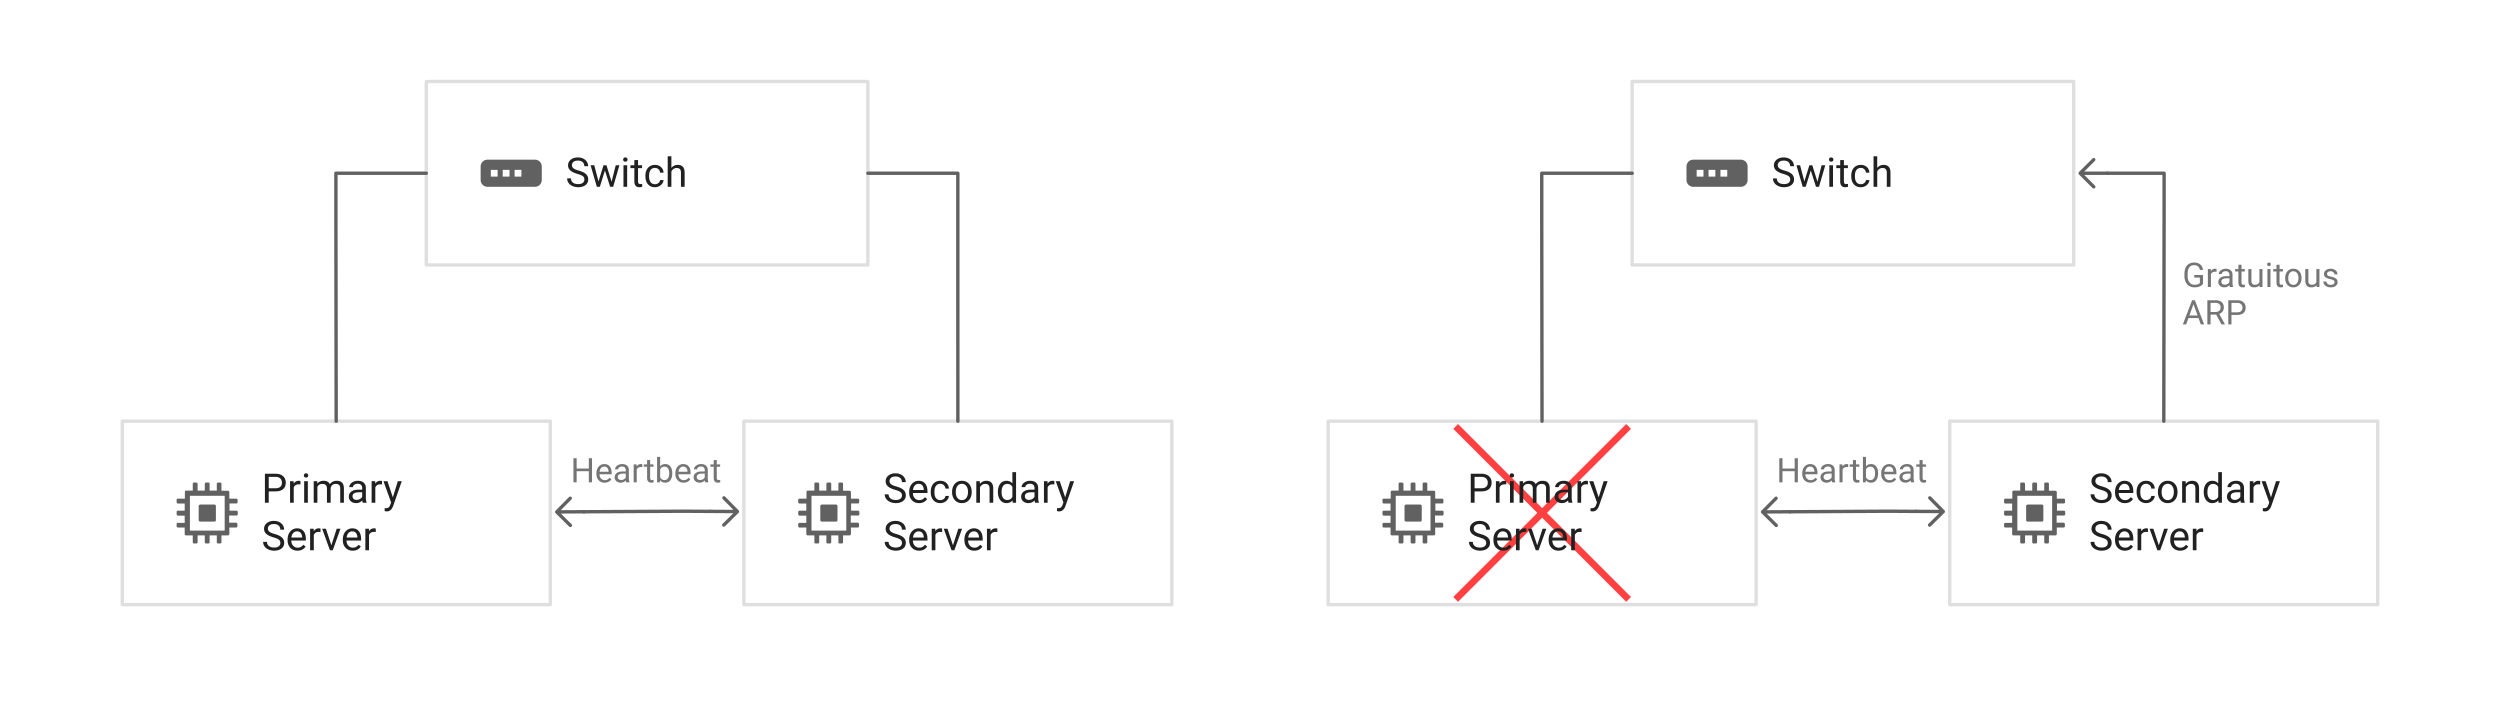 <svg xmlns="http://www.w3.org/2000/svg" viewBox="428 390 736 210" width="736pt" height="280"><defs><marker orient="auto" overflow="visible" id="a" viewBox="-1 -5 10 10" markerWidth="10" markerHeight="10" color="#616161"><path d="M8 0H0m4-4l4 4-4 4" fill="none" stroke="currentColor"/></marker></defs><g fill="none"><title>Figure 1 - Outlines</title><title>Layer 1</title><path fill="#fff" d="M553.5 414h130v54h-130z"/><path stroke="#dfdfdf" stroke-linecap="round" stroke-linejoin="round" d="M553.5 414h130v54h-130z"/><path d="M585.5 437h-14c-1.1 0-2 .9-2 2v4c0 1.1.9 2 2 2h14c1.1 0 2-.9 2-2v-4c0-1.1-.9-2-2-2zm-11 5h-2v-2h2zm3.5 0h-2v-2h2zm3.5 0h-2v-2h2z" fill="#616161"/><path fill="#fff" d="M464 514h126v54H464z"/><path stroke="#dfdfdf" stroke-linecap="round" stroke-linejoin="round" d="M464 514h126v54H464z"/><path d="M497.63 541.765a.36.36 0 0 0 .37-.37v-.633a.416.416 0 0 0-.422-.422h-2.006v-2.111h2.006a.36.36 0 0 0 .37-.37v-.686c0-.211-.16-.37-.423-.37h-2.006v-1.9a.416.416 0 0 0-.422-.422h-1.9v-2.059a.36.36 0 0 0-.37-.37h-.633a.36.36 0 0 0-.37.37v2.006h-2.111v-2.006a.36.36 0 0 0-.37-.37h-.633c-.211 0-.37.16-.423.37v2.006h-2.111v-1.953c0-.211-.158-.37-.37-.422h-.686a.36.36 0 0 0-.37.37v2.005h-1.9a.416.416 0 0 0-.422.422v1.953h-2.058a.36.36 0 0 0-.37.37v.686c0 .211.158.37.37.37h2.005v2.111h-2.005a.36.36 0 0 0-.37.37v.686c0 .211.158.37.37.422h2.005v2.112h-2.005a.36.36 0 0 0-.37.37v.633c0 .21.158.37.37.37h2.005v1.9c0 .263.212.422.423.422h1.953v2.005c0 .212.158.37.37.37h.685a.36.36 0 0 0 .37-.37v-2.005h2.111v2.005c0 .212.159.37.37.37h.686a.36.36 0 0 0 .37-.37v-2.005h2.111v2.005c0 .212.158.37.37.37h.633a.36.36 0 0 0 .37-.37v-2.005h1.9a.416.416 0 0 0 .422-.423v-1.9h2.006a.36.36 0 0 0 .37-.37v-.633a.416.416 0 0 0-.423-.422h-2.006v-2.112h2.164zm-3.483 4.434h-10.24v-10.24h10.24v10.24z" fill="#616161"/><path d="M486.493 538.968c0-.211.21-.37.422-.423h4.223c.264 0 .422.212.422.423v4.17a.416.416 0 0 1-.422.422h-4.223a.454.454 0 0 1-.422-.422z" fill="#616161"/><path fill="#fff" d="M647 514h126v54H647z"/><path stroke="#dfdfdf" stroke-linecap="round" stroke-linejoin="round" d="M647 514h126v54H647z"/><path d="M680.63 541.765a.36.36 0 0 0 .37-.37v-.633a.416.416 0 0 0-.422-.422h-2.006v-2.111h2.006a.36.36 0 0 0 .37-.37v-.686c0-.211-.16-.37-.423-.37h-2.006v-1.9a.416.416 0 0 0-.422-.422h-1.9v-2.059a.36.36 0 0 0-.37-.37h-.633a.36.36 0 0 0-.37.37v2.006h-2.111v-2.006a.36.36 0 0 0-.37-.37h-.633c-.212 0-.37.16-.423.37v2.006h-2.111v-1.953c0-.211-.158-.37-.37-.422h-.686a.36.36 0 0 0-.37.37v2.005h-1.9a.416.416 0 0 0-.422.422v1.953h-2.058a.36.36 0 0 0-.37.37v.686c0 .211.158.37.37.37h2.005v2.111h-2.005a.36.36 0 0 0-.37.37v.686c0 .211.158.37.37.422h2.005v2.112h-2.005a.36.36 0 0 0-.37.37v.633c0 .21.158.37.37.37h2.005v1.9c0 .263.212.422.423.422h1.953v2.005c0 .212.158.37.37.37h.685a.36.36 0 0 0 .37-.37v-2.005h2.111v2.005c0 .212.159.37.37.37h.686a.36.36 0 0 0 .37-.37v-2.005h2.111v2.005c0 .212.158.37.37.37h.633a.36.36 0 0 0 .37-.37v-2.005h1.9a.416.416 0 0 0 .422-.423v-1.9h2.006a.36.36 0 0 0 .37-.37v-.633a.416.416 0 0 0-.423-.422h-2.006v-2.112h2.164zm-3.483 4.434h-10.24v-10.24h10.24v10.24z" fill="#616161"/><path d="M669.493 538.968c0-.211.21-.37.422-.423h4.223c.264 0 .422.212.422.423v4.17a.416.416 0 0 1-.422.422h-4.223a.454.454 0 0 1-.422-.422z" fill="#616161"/><path d="M683.5 441h26.484v35.063l.01 37.937M553.5 441h-26.61v13.953l.082 59.047" stroke="#616161" stroke-linecap="round" stroke-linejoin="round"/><path marker-end="url(#a)" stroke="#616161" stroke-linecap="round" stroke-linejoin="round" d="M629 540.5l8.1.05m-8.1-.05l-29.1.162"/><path fill="#fff" d="M908.5 414h130v54h-130z"/><path stroke="#dfdfdf" stroke-linecap="round" stroke-linejoin="round" d="M908.5 414h130v54h-130z"/><path d="M940.5 437h-14c-1.1 0-2 .9-2 2v4c0 1.1.9 2 2 2h14c1.1 0 2-.9 2-2v-4c0-1.1-.9-2-2-2zm-11 5h-2v-2h2zm3.5 0h-2v-2h2zm3.5 0h-2v-2h2z" fill="#616161"/><path fill="#fff" d="M819 514h126v54H819z"/><path stroke="#dfdfdf" stroke-linecap="round" stroke-linejoin="round" d="M819 514h126v54H819z"/><path d="M852.63 541.765a.36.36 0 0 0 .37-.37v-.633a.416.416 0 0 0-.422-.422h-2.006v-2.111h2.006a.36.36 0 0 0 .37-.37v-.686c0-.211-.16-.37-.423-.37h-2.006v-1.9a.416.416 0 0 0-.422-.422h-1.9v-2.059a.36.36 0 0 0-.37-.37h-.634a.36.36 0 0 0-.369.37v2.006h-2.111v-2.006a.36.36 0 0 0-.37-.37h-.633c-.212 0-.37.16-.423.37v2.006h-2.111v-1.953c0-.211-.158-.37-.37-.422h-.686a.36.36 0 0 0-.37.37v2.005h-1.9a.416.416 0 0 0-.422.422v1.953h-2.058a.36.36 0 0 0-.37.37v.686c0 .211.158.37.37.37h2.005v2.111h-2.005a.36.36 0 0 0-.37.37v.686c0 .211.158.37.37.422h2.005v2.112h-2.005a.36.36 0 0 0-.37.37v.633c0 .21.158.37.37.37h2.005v1.9c0 .263.212.422.423.422h1.953v2.005c0 .212.158.37.37.37h.686a.36.36 0 0 0 .369-.37v-2.005h2.111v2.005c0 .212.159.37.37.37h.686a.36.36 0 0 0 .37-.37v-2.005h2.111v2.005c0 .212.158.37.37.37h.633a.36.36 0 0 0 .37-.37v-2.005h1.9a.416.416 0 0 0 .422-.423v-1.9h2.006a.36.36 0 0 0 .37-.37v-.633a.416.416 0 0 0-.423-.422h-2.006v-2.112h2.164zm-3.483 4.434h-10.24v-10.24h10.24v10.24z" fill="#616161"/><path d="M841.493 538.968c0-.211.21-.37.422-.423h4.223c.264 0 .422.212.422.423v4.17a.416.416 0 0 1-.422.422h-4.223a.454.454 0 0 1-.422-.422z" fill="#616161"/><path fill="#fff" d="M1002 514h126v54h-126z"/><path stroke="#dfdfdf" stroke-linecap="round" stroke-linejoin="round" d="M1002 514h126v54h-126z"/><path d="M1035.63 541.765a.36.36 0 0 0 .37-.37v-.633a.416.416 0 0 0-.422-.422h-2.006v-2.111h2.006a.36.36 0 0 0 .37-.37v-.686c0-.211-.16-.37-.423-.37h-2.006v-1.9a.416.416 0 0 0-.422-.422h-1.9v-2.059a.36.36 0 0 0-.37-.37h-.633a.36.36 0 0 0-.37.37v2.006h-2.111v-2.006a.36.36 0 0 0-.37-.37h-.633c-.212 0-.37.16-.423.37v2.006h-2.111v-1.953c0-.211-.158-.37-.37-.422h-.686a.36.36 0 0 0-.37.37v2.005h-1.9a.416.416 0 0 0-.422.422v1.953h-2.058a.36.36 0 0 0-.37.37v.686c0 .211.158.37.37.37h2.005v2.111h-2.005a.36.36 0 0 0-.37.37v.686c0 .211.158.37.37.422h2.005v2.112h-2.005a.36.36 0 0 0-.37.37v.633c0 .21.158.37.37.37h2.005v1.9c0 .263.212.422.423.422h1.953v2.005c0 .212.158.37.37.37h.686a.36.36 0 0 0 .369-.37v-2.005h2.111v2.005c0 .212.159.37.37.37h.686a.36.36 0 0 0 .37-.37v-2.005h2.111v2.005c0 .212.158.37.37.37h.633a.36.36 0 0 0 .37-.37v-2.005h1.9a.416.416 0 0 0 .422-.423v-1.9h2.006a.36.36 0 0 0 .37-.37v-.633a.416.416 0 0 0-.423-.422h-2.006v-2.112h2.165zm-3.483 4.434h-10.24v-10.24h10.24v10.24z" fill="#616161"/><path d="M1024.493 538.968c0-.211.21-.37.422-.423h4.223c.264 0 .422.212.422.423v4.17a.416.416 0 0 1-.422.422h-4.223a.454.454 0 0 1-.422-.422z" fill="#616161"/><path d="M908.5 441h-26.61v13.953l.082 59.047" stroke="#616161" stroke-linecap="round" stroke-linejoin="round"/><path marker-end="url(#a)" stroke="#616161" stroke-linecap="round" stroke-linejoin="round" d="M984 540.5l8.1.05m-8.1-.05l-29.1.162M1065.022 514l.091-61.105V441H1048.4"/><path d="M906.749 514.837l1.414 1.414-50.912 50.912-1.414-1.414z" fill="#ff4040"/><path d="M908.163 565.749l-1.414 1.414-50.912-50.912 1.414-1.414z" fill="#ff4040"/><path d="M1046.504 534.197c-.965-.277-1.667-.618-2.106-1.022a1.953 1.953 0 0 1-.66-1.497c0-.672.269-1.228.806-1.667.537-.44 1.235-.66 2.095-.66.586 0 1.108.114 1.567.34.459.227.815.54 1.067.938.251.398.377.834.377 1.307h-1.13c0-.516-.165-.921-.493-1.216-.328-.295-.79-.443-1.388-.443-.555 0-.988.122-1.298.367-.31.244-.466.583-.466 1.016 0 .348.148.642.442.882.295.24.797.46 1.506.66.71.198 1.264.418 1.664.658.4.24.698.52.89.841.194.32.291.697.291 1.131 0 .691-.27 1.245-.809 1.661-.539.416-1.26.624-2.162.624a4.01 4.01 0 0 1-1.64-.337c-.508-.224-.9-.532-1.175-.923a2.252 2.252 0 0 1-.413-1.33h1.13c0 .516.191.923.572 1.222.38.299.89.448 1.526.448.594 0 1.05-.12 1.366-.363.316-.242.474-.572.474-.99 0-.418-.146-.741-.44-.97-.292-.229-.824-.454-1.593-.677zm7.066 3.92c-.86 0-1.558-.282-2.097-.846-.54-.565-.809-1.32-.809-2.265v-.2c0-.628.12-1.19.36-1.684a2.81 2.81 0 0 1 1.008-1.16c.432-.28.9-.419 1.404-.419.824 0 1.464.271 1.921.814.457.543.686 1.32.686 2.332v.452h-4.295c.016.625.198 1.13.548 1.514.35.385.794.577 1.333.577.383 0 .707-.078.973-.234.265-.156.498-.363.697-.621l.662.516c-.531.816-1.328 1.224-2.39 1.224zm-.134-5.683c-.438 0-.805.159-1.102.477-.297.319-.48.765-.55 1.339h3.175v-.082c-.031-.55-.18-.978-.445-1.28-.266-.303-.625-.454-1.078-.454zm6.404 4.798c.387 0 .725-.117 1.014-.351.289-.235.449-.527.48-.88h1.025c-.02.364-.144.71-.375 1.038a2.47 2.47 0 0 1-.922.785 2.662 2.662 0 0 1-1.222.293c-.863 0-1.55-.288-2.06-.864-.51-.576-.764-1.364-.764-2.364v-.182c0-.617.113-1.166.34-1.646a2.59 2.59 0 0 1 .975-1.12c.424-.265.925-.398 1.503-.398.71 0 1.302.213 1.772.639.471.425.722.978.753 1.658h-1.025a1.494 1.494 0 0 0-.466-1.01 1.45 1.45 0 0 0-1.034-.396c-.55 0-.978.198-1.28.594-.303.397-.454.97-.454 1.72v.205c0 .73.15 1.293.45 1.688.302.394.731.591 1.29.591zm3.451-2.461c0-.62.122-1.18.366-1.675a2.732 2.732 0 0 1 1.02-1.149c.435-.27.932-.404 1.491-.404.863 0 1.562.299 2.095.896.533.598.8 1.393.8 2.385v.076c0 .618-.119 1.171-.355 1.662a2.69 2.69 0 0 1-1.014 1.145c-.44.274-.944.41-1.514.41-.86 0-1.556-.299-2.09-.896-.532-.598-.799-1.389-.799-2.373zm1.09.13c0 .703.163 1.267.49 1.693.325.426.762.638 1.309.638.55 0 .988-.215 1.312-.647.324-.432.486-1.036.486-1.814 0-.695-.165-1.258-.495-1.69a1.574 1.574 0 0 0-1.315-.647c-.535 0-.967.212-1.295.638-.328.426-.492 1.035-.492 1.828zm7.066-3.241l.035.797c.485-.61 1.118-.914 1.899-.914 1.34 0 2.015.756 2.027 2.268V538h-1.084v-4.195c-.004-.457-.108-.795-.313-1.014-.205-.219-.525-.328-.958-.328-.352 0-.66.094-.926.281a1.909 1.909 0 0 0-.621.738V538h-1.084v-6.34zm5.333 3.117c0-.972.23-1.755.69-2.346.462-.592 1.065-.888 1.811-.888.742 0 1.33.254 1.764.762V529h1.084v9h-.996l-.053-.68c-.433.532-1.037.797-1.81.797-.735 0-1.333-.3-1.796-.902-.463-.602-.695-1.387-.695-2.356zm1.083.123c0 .72.149 1.282.446 1.688.296.406.707.61 1.23.61.688 0 1.19-.31 1.506-.927v-2.912c-.324-.597-.822-.896-1.494-.896-.531 0-.946.205-1.242.615-.297.41-.446 1.018-.446 1.822zm9.862 3.1c-.063-.125-.114-.348-.153-.668-.504.524-1.105.785-1.804.785-.625 0-1.138-.177-1.539-.53-.4-.354-.6-.802-.6-1.345 0-.66.25-1.173.753-1.538.502-.365 1.208-.548 2.118-.548h1.055v-.498c0-.379-.114-.68-.34-.905-.227-.225-.56-.337-1.002-.337-.387 0-.711.098-.973.293-.262.195-.392.432-.392.709h-1.09c0-.316.112-.622.337-.917.224-.295.529-.528.914-.7a3.075 3.075 0 0 1 1.268-.258c.73 0 1.303.183 1.717.548.414.365.629.868.645 1.509v2.918c0 .582.074 1.044.222 1.388V538zm-1.8-.826c.34 0 .663-.088.968-.264.304-.176.525-.404.662-.685v-1.301h-.85c-1.328 0-1.992.389-1.992 1.166 0 .34.113.605.34.797.226.191.517.287.873.287zm7.477-4.541a3.253 3.253 0 0 0-.533-.041c-.71 0-1.193.303-1.447.908v4.5h-1.084v-6.34h1.055l.017.733c.356-.567.86-.85 1.512-.85.21 0 .371.027.48.082zm3.176 3.779l1.477-4.752h1.16l-2.549 7.319c-.394 1.054-1.021 1.582-1.88 1.582l-.206-.018-.404-.076v-.88l.293.024c.367 0 .653-.074.858-.222.205-.149.374-.42.507-.815l.24-.644-2.262-6.27h1.184zm-50.074 11.785c-.965-.277-1.667-.618-2.106-1.022a1.953 1.953 0 0 1-.66-1.497c0-.672.269-1.228.806-1.667.537-.44 1.235-.66 2.095-.66.586 0 1.108.114 1.567.34.459.227.815.54 1.067.938.251.398.377.834.377 1.307h-1.13c0-.516-.165-.921-.493-1.216-.328-.295-.79-.443-1.388-.443-.555 0-.988.122-1.298.367-.31.244-.466.583-.466 1.016 0 .348.148.642.442.882.295.24.797.46 1.506.66.71.198 1.264.418 1.664.658.4.24.698.52.89.841.194.32.291.697.291 1.131 0 .691-.27 1.245-.809 1.661-.539.416-1.26.624-2.162.624a4.01 4.01 0 0 1-1.64-.337c-.508-.224-.9-.532-1.175-.923a2.252 2.252 0 0 1-.413-1.33h1.13c0 .516.191.923.572 1.222.38.299.89.448 1.526.448.594 0 1.05-.12 1.366-.363.316-.242.474-.572.474-.99 0-.418-.146-.741-.44-.97-.292-.229-.824-.454-1.593-.677zm7.066 3.92c-.86 0-1.558-.282-2.097-.846-.54-.565-.809-1.32-.809-2.265v-.2c0-.628.12-1.19.36-1.684a2.81 2.81 0 0 1 1.008-1.16c.432-.28.9-.419 1.404-.419.824 0 1.464.271 1.921.814.457.543.686 1.32.686 2.332v.452h-4.295c.016.625.198 1.13.548 1.514.35.385.794.577 1.333.577.383 0 .707-.078.973-.234.265-.156.498-.363.697-.621l.662.516c-.531.816-1.328 1.224-2.39 1.224zm-.134-5.683c-.438 0-.805.159-1.102.477-.297.319-.48.765-.55 1.339h3.175v-.082c-.031-.55-.18-.978-.445-1.28-.266-.303-.625-.454-1.078-.454zm6.925.199a3.253 3.253 0 0 0-.533-.041c-.71 0-1.193.303-1.447.908v4.5h-1.084v-6.34h1.055l.017.733c.356-.567.86-.85 1.512-.85.21 0 .371.027.48.082zm3.194 3.897l1.57-4.87h1.107l-2.273 6.34h-.826l-2.297-6.34h1.107zm6.275 1.587c-.86 0-1.558-.282-2.098-.846-.539-.565-.808-1.32-.808-2.265v-.2c0-.628.12-1.19.36-1.684a2.81 2.81 0 0 1 1.008-1.16c.432-.28.9-.419 1.403-.419.825 0 1.465.271 1.922.814.457.543.686 1.32.686 2.332v.452h-4.295c.015.625.198 1.13.548 1.514.35.385.794.577 1.333.577.383 0 .707-.078.972-.234.266-.156.498-.363.698-.621l.662.516c-.532.816-1.328 1.224-2.39 1.224zm-.135-5.683c-.437 0-.804.159-1.101.477-.297.319-.48.765-.551 1.339h3.176v-.082c-.032-.55-.18-.978-.446-1.28-.265-.303-.625-.454-1.078-.454zm6.926.199a3.254 3.254 0 0 0-.533-.041c-.711 0-1.193.303-1.447.908v4.5h-1.084v-6.34h1.054l.018.733c.355-.567.86-.85 1.512-.85.21 0 .37.027.48.082z" fill="#212121"/><path d="M957.29 532h-.943v-3.286h-3.584V532h-.938v-7.11h.938v3.057h3.584v-3.056h.942zm3.715.098c-.716 0-1.299-.236-1.748-.706-.45-.47-.674-1.1-.674-1.887v-.166c0-.524.1-.992.3-1.404.2-.412.48-.734.84-.967a2.12 2.12 0 0 1 1.17-.349c.686 0 1.22.226 1.601.679.381.452.571 1.1.571 1.943v.376h-3.579c.013.521.166.942.457 1.262.291.321.662.481 1.11.481.32 0 .59-.065.811-.195.222-.13.415-.303.581-.518l.552.43c-.443.68-1.107 1.02-1.992 1.02zm-.112-4.737c-.365 0-.671.133-.918.398-.248.266-.4.637-.46 1.116h2.647v-.068c-.026-.46-.15-.815-.371-1.067-.221-.253-.52-.379-.898-.379zm6.479 4.639c-.052-.104-.094-.29-.127-.557-.42.437-.921.655-1.504.655-.52 0-.948-.148-1.281-.442a1.43 1.43 0 0 1-.501-1.12c0-.551.21-.978.627-1.283.419-.304 1.007-.456 1.766-.456h.879v-.415c0-.316-.095-.567-.284-.755-.188-.187-.467-.28-.835-.28-.322 0-.592.081-.81.244-.218.163-.327.36-.327.59h-.909c0-.263.094-.518.281-.764.187-.245.441-.44.762-.583.32-.143.673-.215 1.057-.215.609 0 1.086.152 1.43.457.346.304.525.723.538 1.257v2.432c0 .485.062.87.185 1.157V532zm-1.499-.688c.283 0 .552-.074.806-.22a1.33 1.33 0 0 0 .552-.572v-1.083h-.708c-1.107 0-1.66.323-1.66.971 0 .283.094.505.282.664.19.16.432.24.728.24zm6.231-3.785a2.707 2.707 0 0 0-.445-.034c-.592 0-.994.252-1.206.757V532h-.903v-5.283h.879l.014.61c.297-.472.716-.708 1.26-.708.176 0 .31.023.4.068zm2.299-2.089v1.279h.987v.698h-.987v3.276c0 .212.044.37.132.476.088.106.238.16.45.16.103 0 .247-.02.43-.06V532a2.62 2.62 0 0 1-.694.098c-.404 0-.708-.122-.913-.367-.206-.244-.308-.59-.308-1.04v-3.276h-.962v-.698h.962v-1.28zm6.514 3.979c0 .807-.186 1.456-.557 1.946-.37.49-.869.735-1.494.735-.667 0-1.183-.236-1.548-.708l-.044.61h-.83v-7.5h.904v2.798c.364-.453.867-.679 1.508-.679.642 0 1.145.243 1.512.728.366.485.549 1.149.549 1.992zm-.903-.103c0-.615-.12-1.09-.357-1.425-.237-.336-.58-.503-1.025-.503-.596 0-1.024.276-1.284.83v2.285c.276.553.708.83 1.294.83.432 0 .77-.168 1.01-.503.241-.335.362-.84.362-1.514zm4.233 2.784c-.716 0-1.299-.236-1.748-.706-.45-.47-.674-1.1-.674-1.887v-.166c0-.524.1-.992.3-1.404.2-.412.48-.734.84-.967a2.12 2.12 0 0 1 1.17-.349c.687 0 1.22.226 1.601.679.381.452.572 1.1.572 1.943v.376h-3.58c.014.521.166.942.457 1.262.291.321.662.481 1.11.481.32 0 .59-.065.811-.195a2.04 2.04 0 0 0 .582-.518l.551.43c-.442.68-1.106 1.02-1.992 1.02zm-.112-4.737c-.365 0-.67.133-.918.398-.248.266-.4.637-.46 1.116h2.647v-.068c-.026-.46-.15-.815-.37-1.067-.222-.253-.522-.379-.9-.379zm6.479 4.639c-.052-.104-.094-.29-.127-.557-.42.437-.92.655-1.504.655-.52 0-.948-.148-1.281-.442a1.43 1.43 0 0 1-.5-1.12c0-.551.208-.978.627-1.283.418-.304 1.006-.456 1.765-.456h.879v-.415c0-.316-.095-.567-.284-.755-.188-.187-.467-.28-.834-.28-.323 0-.593.081-.811.244-.218.163-.327.36-.327.59h-.908c0-.263.093-.518.28-.764.188-.245.441-.44.762-.583.32-.143.673-.215 1.057-.215.609 0 1.086.152 1.43.457.346.304.525.723.538 1.257v2.432c0 .485.062.87.186 1.157V532zm-1.499-.688c.283 0 .552-.074.806-.22a1.33 1.33 0 0 0 .552-.572v-1.083h-.708c-1.107 0-1.66.323-1.66.971 0 .283.094.505.283.664.188.16.431.24.727.24zm4.903-5.874v1.279h.986v.698h-.986v3.276c0 .212.043.37.131.476.088.106.238.16.45.16.104 0 .247-.02.43-.06V532a2.618 2.618 0 0 1-.694.098c-.404 0-.708-.122-.913-.367-.205-.244-.308-.59-.308-1.04v-3.276h-.962v-.698h.962v-1.28zm82.556-51.871c-.24.345-.577.603-1.008.774-.431.171-.934.257-1.506.257-.58 0-1.094-.136-1.543-.408a2.717 2.717 0 0 1-1.043-1.16c-.246-.501-.372-1.082-.378-1.743v-.62c0-1.071.25-1.901.75-2.49.499-.59 1.201-.884 2.106-.884.742 0 1.34.19 1.792.569.453.379.73.917.83 1.614h-.937c-.176-.941-.736-1.412-1.68-1.412-.628 0-1.104.221-1.428.662-.324.441-.488 1.08-.49 1.917v.58c0 .798.181 1.432.546 1.902.364.47.858.706 1.48.706.351 0 .659-.039.922-.117.264-.078.482-.21.655-.396v-1.596h-1.646v-.762h2.578zm3.975-3.54a2.707 2.707 0 0 0-.445-.034c-.592 0-.994.252-1.206.757v3.75h-.903v-5.283h.879l.015.61c.296-.472.716-.708 1.26-.708.175 0 .309.023.4.068zm3.941 4.473c-.053-.104-.095-.29-.128-.557-.42.437-.92.655-1.504.655-.52 0-.948-.148-1.281-.442a1.43 1.43 0 0 1-.5-1.12c0-.551.208-.978.627-1.283.418-.304 1.006-.456 1.765-.456h.879v-.415c0-.316-.095-.567-.284-.755-.188-.187-.467-.28-.835-.28-.322 0-.592.081-.81.244-.218.163-.327.36-.327.59h-.908c0-.263.093-.518.28-.763.188-.246.441-.44.762-.584.32-.143.673-.215 1.057-.215.609 0 1.086.152 1.43.457.346.304.525.723.538 1.257v2.432c0 .485.062.87.186 1.157v.078zm-1.5-.688c.283 0 .552-.074.806-.22a1.33 1.33 0 0 0 .552-.571v-1.084h-.708c-1.107 0-1.66.323-1.66.971 0 .283.094.505.283.664.188.16.431.24.727.24zm4.903-5.874v1.279h.986v.698h-.986v3.276c0 .212.043.37.131.477.088.105.238.158.45.158.104 0 .247-.02.43-.058v.732a2.618 2.618 0 0 1-.694.098c-.404 0-.708-.122-.913-.367-.205-.244-.308-.59-.308-1.04v-3.276h-.962v-.698h.962v-1.28zm5.302 6.04c-.351.413-.867.62-1.547.62-.564 0-.993-.164-1.287-.491-.295-.327-.444-.811-.447-1.453v-3.437h.903v3.413c0 .8.326 1.201.977 1.201.69 0 1.149-.257 1.377-.771v-3.843h.903v5.283h-.86zm3.233.522h-.904v-5.283h.904zm-.977-6.685a.54.54 0 0 1 .134-.37c.09-.102.223-.152.398-.152.176 0 .31.05.4.151a.531.531 0 0 1 .138.371.516.516 0 0 1-.137.367c-.091.097-.225.146-.4.146-.176 0-.309-.049-.399-.146a.521.521 0 0 1-.134-.367zm3.648.123v1.279h.986v.698h-.986v3.276c0 .212.044.37.131.477.088.105.238.158.45.158.104 0 .247-.02.43-.058v.732a2.62 2.62 0 0 1-.694.098c-.404 0-.708-.122-.913-.367-.205-.244-.308-.59-.308-1.04v-3.276h-.962v-.698h.962v-1.28zm1.66 3.872c0-.518.101-.983.305-1.397.203-.413.487-.732.85-.957a2.313 2.313 0 0 1 1.242-.337c.72 0 1.302.25 1.746.747.444.498.666 1.16.666 1.988v.063c0 .514-.098.976-.295 1.384a2.244 2.244 0 0 1-.845.955 2.34 2.34 0 0 1-1.262.342c-.716 0-1.296-.25-1.74-.747-.445-.498-.667-1.158-.667-1.978zm.908.107c0 .586.136 1.056.408 1.411.272.355.635.532 1.091.532.459 0 .824-.18 1.094-.54.27-.359.405-.863.405-1.51 0-.58-.138-1.05-.413-1.41a1.312 1.312 0 0 0-1.096-.539c-.446 0-.805.178-1.079.533-.273.354-.41.862-.41 1.523zm8.296 2.061c-.352.413-.868.62-1.548.62-.563 0-.992-.164-1.287-.491-.294-.327-.443-.811-.446-1.453v-3.437h.903v3.413c0 .8.325 1.201.976 1.201.69 0 1.15-.257 1.378-.771v-3.843h.903v5.283h-.86zm5.327-.879a.665.665 0 0 0-.276-.57c-.184-.134-.504-.25-.962-.348-.457-.098-.82-.215-1.089-.352-.268-.137-.467-.3-.595-.488a1.168 1.168 0 0 1-.193-.674c0-.433.183-.8.55-1.099.365-.3.833-.449 1.403-.449.599 0 1.085.155 1.457.464.373.31.56.705.56 1.187h-.909c0-.248-.105-.461-.315-.64-.21-.18-.474-.269-.793-.269-.329 0-.586.072-.772.215a.676.676 0 0 0-.278.562c0 .218.086.382.259.493.172.11.484.216.935.317.45.101.816.222 1.096.362.28.14.488.308.623.505s.202.437.202.72c0 .472-.188.85-.566 1.135-.378.285-.868.428-1.47.428a2.66 2.66 0 0 1-1.123-.225 1.827 1.827 0 0 1-.764-.627 1.512 1.512 0 0 1-.276-.872h.904a.935.935 0 0 0 .363.72c.226.178.525.266.896.266.342 0 .616-.069.823-.207a.638.638 0 0 0 .31-.554zm-40.039 10.546h-2.978l-.67 1.855h-.966l2.715-7.11h.82l2.72 7.11h-.962zm-2.695-.772h2.417l-1.211-3.325zm7.9-.249h-1.67v2.876h-.942v-7.11h2.353c.801 0 1.417.183 1.848.548.432.364.647.895.647 1.591 0 .443-.12.829-.359 1.158a2.148 2.148 0 0 1-.998.737l1.67 3.017v.059h-1.006zm-1.67-.767h1.44c.466 0 .836-.12 1.111-.36.275-.242.413-.564.413-.968 0-.44-.131-.776-.393-1.01-.262-.235-.64-.354-1.135-.357h-1.436zm6.157.86v2.783h-.937v-7.11h2.622c.778 0 1.388.2 1.829.596.44.397.661.923.661 1.577 0 .69-.216 1.222-.647 1.595-.431.372-1.049.559-1.853.559zm0-.767h1.685c.501 0 .885-.118 1.152-.354.267-.236.4-.577.4-1.023 0-.423-.133-.761-.4-1.015-.267-.254-.633-.386-1.098-.396h-1.739z" fill="#757575"/><path d="M862.115 534.66V538h-1.125v-8.531h3.147c.933 0 1.665.238 2.194.715.53.476.794 1.107.794 1.892 0 .828-.259 1.466-.776 1.913-.518.447-1.26.671-2.224.671zm0-.92h2.022c.601 0 1.062-.141 1.383-.425.32-.283.48-.692.48-1.227 0-.508-.16-.914-.48-1.219-.32-.305-.76-.463-1.319-.475h-2.086zm9.34-1.107a3.254 3.254 0 0 0-.533-.041c-.711 0-1.193.303-1.447.908v4.5h-1.084v-6.34h1.054l.018.733c.355-.567.86-.85 1.512-.85.21 0 .37.027.48.082zm2.174 5.367h-1.084v-6.34h1.084zm-1.172-8.021a.65.65 0 0 1 .161-.446c.108-.12.267-.181.478-.181.21 0 .37.06.48.181a.64.64 0 0 1 .164.446.62.62 0 0 1-.164.439c-.11.117-.27.176-.48.176-.211 0-.37-.059-.478-.176a.625.625 0 0 1-.161-.44zm3.926 1.681l.03.703c.464-.547 1.09-.82 1.88-.82.887 0 1.49.34 1.81 1.02.212-.305.486-.551.824-.739.338-.187.737-.281 1.198-.281 1.39 0 2.098.736 2.121 2.209V538h-1.084v-4.184c0-.453-.103-.792-.31-1.016-.207-.225-.555-.337-1.043-.337-.403 0-.737.12-1.002.36-.266.24-.42.564-.463.97V538h-1.09v-4.154c0-.922-.451-1.383-1.354-1.383-.71 0-1.197.303-1.459.908V538h-1.084v-6.34zm13.412 6.34c-.063-.125-.113-.348-.152-.668-.504.524-1.106.785-1.805.785-.625 0-1.138-.177-1.538-.53-.4-.354-.6-.802-.6-1.345 0-.66.25-1.173.752-1.538s1.208-.548 2.118-.548h1.055v-.498c0-.379-.113-.68-.34-.905-.226-.225-.56-.337-1.002-.337-.387 0-.71.098-.972.293-.262.195-.393.432-.393.709h-1.09c0-.316.112-.622.337-.917.225-.295.53-.528.914-.7a3.075 3.075 0 0 1 1.269-.258c.73 0 1.302.183 1.716.548.415.365.63.868.645 1.509v2.918c0 .582.074 1.044.223 1.388V538zm-1.799-.826c.34 0 .662-.088.967-.264.305-.176.525-.404.662-.685v-1.301h-.85c-1.328 0-1.992.389-1.992 1.166 0 .34.113.605.34.797.227.191.518.287.873.287zm7.477-4.541a3.254 3.254 0 0 0-.534-.041c-.71 0-1.193.303-1.447.908v4.5h-1.084v-6.34h1.055l.018.733c.355-.567.859-.85 1.511-.85.211 0 .371.027.48.082zm3.175 3.779l1.477-4.752h1.16l-2.549 7.319c-.394 1.054-1.021 1.582-1.88 1.582l-.206-.018-.404-.076v-.88l.293.024c.367 0 .653-.074.859-.222.204-.149.373-.42.506-.815l.24-.644-2.261-6.27h1.183zm-35.144 11.785c-.965-.277-1.667-.618-2.106-1.022a1.953 1.953 0 0 1-.66-1.497c0-.672.269-1.228.806-1.667.537-.44 1.235-.66 2.095-.66.586 0 1.108.114 1.567.34.459.227.814.54 1.067.938.251.398.377.834.377 1.307h-1.13c0-.516-.164-.921-.493-1.216-.328-.295-.79-.443-1.388-.443-.555 0-.988.122-1.298.367-.31.244-.466.583-.466 1.016 0 .348.148.642.442.882.295.24.797.46 1.506.66.71.198 1.264.418 1.664.658.4.24.698.52.89.841.194.32.291.697.291 1.131 0 .691-.27 1.245-.809 1.661-.539.416-1.26.624-2.162.624a4.01 4.01 0 0 1-1.64-.337c-.508-.224-.9-.532-1.175-.923a2.252 2.252 0 0 1-.413-1.33h1.13c0 .516.191.923.572 1.222.38.299.89.448 1.526.448.594 0 1.05-.12 1.365-.363.317-.242.475-.572.475-.99 0-.418-.146-.741-.44-.97-.292-.229-.824-.454-1.593-.677zm7.066 3.92c-.86 0-1.558-.282-2.097-.846-.54-.565-.809-1.32-.809-2.265v-.2c0-.628.12-1.19.36-1.684a2.81 2.81 0 0 1 1.008-1.16c.432-.28.9-.419 1.404-.419.824 0 1.464.271 1.921.814.457.543.686 1.32.686 2.332v.452h-4.295c.016.625.198 1.13.548 1.514.35.385.794.577 1.333.577.383 0 .707-.078.973-.234.265-.156.498-.363.697-.621l.662.516c-.531.816-1.328 1.224-2.39 1.224zm-.135-5.683c-.437 0-.804.159-1.101.477-.297.319-.48.765-.55 1.339h3.175v-.082c-.031-.55-.18-.978-.445-1.28-.266-.303-.625-.454-1.078-.454zm6.926.199a3.253 3.253 0 0 0-.533-.041c-.71 0-1.193.303-1.447.908v4.5h-1.084v-6.34h1.055l.017.733c.356-.567.86-.85 1.512-.85.21 0 .371.027.48.082zm3.194 3.897l1.57-4.87h1.107L880.96 552h-.826l-2.297-6.34h1.107zm6.275 1.587c-.86 0-1.559-.282-2.098-.846-.539-.565-.808-1.32-.808-2.265v-.2c0-.628.12-1.19.36-1.684a2.81 2.81 0 0 1 1.008-1.16c.432-.28.9-.419 1.403-.419.824 0 1.465.271 1.922.814.457.543.686 1.32.686 2.332v.452h-4.295c.015.625.198 1.13.548 1.514.35.385.794.577 1.333.577.382 0 .707-.078.972-.234.266-.156.498-.363.698-.621l.662.516c-.532.816-1.328 1.224-2.39 1.224zm-.135-5.683c-.437 0-.804.159-1.101.477-.297.319-.48.765-.551 1.339h3.176v-.082c-.032-.55-.18-.978-.446-1.28-.265-.303-.625-.454-1.078-.454zm6.926.199a3.254 3.254 0 0 0-.533-.041c-.711 0-1.193.303-1.447.908v4.5h-1.084v-6.34h1.054l.018.733c.355-.567.86-.85 1.512-.85.21 0 .37.027.48.082zm59.383-105.436c-.965-.277-1.667-.618-2.106-1.022a1.953 1.953 0 0 1-.66-1.497c0-.672.269-1.228.806-1.667.537-.44 1.235-.66 2.095-.66.586 0 1.108.114 1.567.34.459.227.814.54 1.067.938.251.398.377.834.377 1.307h-1.13c0-.516-.164-.921-.493-1.216-.328-.295-.79-.443-1.388-.443-.555 0-.988.122-1.298.367-.31.244-.466.583-.466 1.016 0 .348.148.642.442.882.295.24.797.46 1.506.66.71.198 1.264.418 1.664.658.4.24.698.52.89.841.194.32.291.697.291 1.131 0 .691-.27 1.245-.809 1.661-.539.416-1.26.624-2.162.624a4.01 4.01 0 0 1-1.64-.337c-.508-.224-.9-.532-1.175-.923a2.252 2.252 0 0 1-.413-1.33h1.13c0 .516.191.923.572 1.222.38.299.89.448 1.526.448.594 0 1.05-.12 1.365-.363.317-.242.475-.572.475-.99 0-.418-.146-.741-.44-.97-.292-.228-.824-.454-1.593-.677zm10.049 2.309l1.218-4.846h1.085L963.51 445h-.88l-1.54-4.805-1.5 4.805h-.88l-1.839-6.34h1.078l1.248 4.746 1.477-4.746h.873zm4.582 1.494h-1.084v-6.34h1.084zm-1.172-8.022a.65.65 0 0 1 .161-.445c.107-.12.267-.181.478-.181.21 0 .37.06.48.181a.64.64 0 0 1 .164.445.62.62 0 0 1-.164.44c-.11.117-.27.176-.48.176-.211 0-.37-.059-.478-.176a.626.626 0 0 1-.161-.44zm4.377.147v1.535h1.183v.838h-1.183v3.932c0 .254.053.444.158.571.106.127.285.19.54.19.124 0 .296-.023.515-.07V445a3.143 3.143 0 0 1-.832.117c-.485 0-.85-.146-1.096-.44-.246-.292-.37-.708-.37-1.247v-3.932h-1.153v-.838h1.154v-1.535zm4.992 7.107c.387 0 .725-.117 1.014-.351.289-.234.449-.527.48-.879h1.026c-.02.363-.145.709-.375 1.037a2.47 2.47 0 0 1-.923.785 2.662 2.662 0 0 1-1.222.293c-.863 0-1.55-.288-2.06-.864-.51-.576-.764-1.364-.764-2.364v-.182c0-.617.113-1.166.34-1.646a2.59 2.59 0 0 1 .975-1.12c.424-.265.925-.398 1.503-.398.711 0 1.302.213 1.773.639.47.425.721.978.753 1.658h-1.026a1.495 1.495 0 0 0-.466-1.01 1.45 1.45 0 0 0-1.034-.396c-.55 0-.977.198-1.28.594-.303.397-.454.97-.454 1.72v.205c0 .73.15 1.293.451 1.688.3.394.73.591 1.289.591zm4.822-4.804c.48-.59 1.106-.885 1.875-.885 1.34 0 2.016.756 2.028 2.268V445h-1.084v-4.195c-.004-.457-.109-.795-.314-1.014-.205-.219-.524-.328-.958-.328-.351 0-.66.094-.926.281a1.91 1.91 0 0 0-.62.738V445h-1.085v-9h1.084zm-289.15 94.769c-.965-.277-1.667-.618-2.106-1.022a1.953 1.953 0 0 1-.66-1.497c0-.672.269-1.228.806-1.667.537-.44 1.235-.66 2.095-.66.586 0 1.108.114 1.567.34.459.227.814.54 1.067.938.251.398.377.834.377 1.307h-1.13c0-.516-.164-.921-.493-1.216-.328-.295-.79-.443-1.388-.443-.555 0-.988.122-1.298.367-.31.244-.466.583-.466 1.016 0 .348.148.642.442.882.295.24.797.46 1.506.66.71.198 1.264.418 1.664.658.4.24.698.52.89.841.194.32.291.697.291 1.131 0 .691-.27 1.245-.809 1.661-.539.416-1.26.624-2.162.624a4.01 4.01 0 0 1-1.64-.337c-.508-.224-.9-.532-1.175-.923a2.252 2.252 0 0 1-.413-1.33h1.13c0 .516.191.923.572 1.222.38.299.89.448 1.526.448.594 0 1.05-.12 1.365-.363.317-.242.475-.572.475-.99 0-.418-.146-.741-.44-.97-.292-.229-.824-.454-1.593-.677zm7.066 3.92c-.86 0-1.558-.282-2.097-.846-.54-.565-.809-1.32-.809-2.265v-.2c0-.628.12-1.19.36-1.684s.577-.88 1.008-1.16c.432-.28.9-.419 1.404-.419.824 0 1.464.271 1.921.814.457.543.686 1.32.686 2.332v.452h-4.295c.016.625.198 1.13.548 1.514.35.385.794.577 1.333.577.383 0 .707-.078.973-.234.265-.156.498-.363.697-.621l.662.516c-.531.816-1.328 1.224-2.39 1.224zm-.134-5.683c-.438 0-.805.159-1.102.477-.297.319-.48.765-.55 1.339h3.175v-.082c-.031-.55-.18-.978-.445-1.28-.266-.303-.625-.454-1.078-.454zm6.404 4.798c.387 0 .724-.117 1.014-.351.289-.235.449-.527.48-.88h1.025c-.02.364-.144.71-.375 1.038a2.47 2.47 0 0 1-.923.785 2.663 2.663 0 0 1-1.221.293c-.863 0-1.55-.288-2.06-.864-.51-.576-.764-1.364-.764-2.364v-.182c0-.617.113-1.166.34-1.646a2.59 2.59 0 0 1 .975-1.12c.424-.265.925-.398 1.503-.398.71 0 1.302.213 1.772.639.471.425.722.978.753 1.658h-1.025a1.494 1.494 0 0 0-.466-1.01 1.45 1.45 0 0 0-1.034-.396c-.55 0-.978.198-1.28.594-.303.397-.454.97-.454 1.72v.205c0 .73.15 1.293.45 1.688.302.394.731.591 1.29.591zm3.451-2.461c0-.62.122-1.18.366-1.675a2.732 2.732 0 0 1 1.02-1.149c.435-.27.932-.404 1.491-.404.863 0 1.562.299 2.095.896.533.598.8 1.393.8 2.385v.076c0 .618-.119 1.171-.355 1.662a2.69 2.69 0 0 1-1.014 1.145c-.44.274-.944.41-1.514.41-.86 0-1.556-.299-2.09-.896-.532-.598-.799-1.389-.799-2.373zm1.09.13c0 .703.163 1.267.49 1.693.325.426.762.638 1.309.638.55 0 .988-.215 1.312-.647.324-.432.487-1.036.487-1.814 0-.695-.166-1.258-.496-1.69a1.574 1.574 0 0 0-1.315-.647c-.535 0-.967.212-1.295.638-.328.426-.492 1.035-.492 1.828zm7.066-3.241l.035.797c.485-.61 1.118-.914 1.899-.914 1.34 0 2.015.756 2.027 2.268V538h-1.084v-4.195c-.004-.457-.108-.795-.313-1.014-.205-.219-.525-.328-.958-.328-.352 0-.66.094-.926.281a1.91 1.91 0 0 0-.621.738V538h-1.084v-6.34zm5.333 3.117c0-.972.23-1.755.69-2.346.462-.592 1.065-.888 1.811-.888.742 0 1.33.254 1.764.762V529h1.084v9h-.996l-.053-.68c-.434.532-1.037.797-1.81.797-.735 0-1.333-.3-1.796-.902-.463-.602-.695-1.387-.695-2.356zm1.083.123c0 .72.149 1.282.446 1.688.297.406.707.61 1.23.61.688 0 1.19-.31 1.506-.927v-2.912c-.324-.597-.822-.896-1.494-.896-.532 0-.946.205-1.242.615-.297.41-.446 1.018-.446 1.822zm9.862 3.1c-.063-.125-.114-.348-.153-.668-.504.524-1.105.785-1.804.785-.625 0-1.138-.177-1.538-.53a1.718 1.718 0 0 1-.601-1.345c0-.66.25-1.173.753-1.538.502-.365 1.208-.548 2.118-.548h1.055v-.498c0-.379-.114-.68-.34-.905-.227-.225-.56-.337-1.002-.337-.387 0-.711.098-.973.293-.261.195-.392.432-.392.709h-1.09c0-.316.112-.622.337-.917.224-.295.529-.528.914-.7a3.075 3.075 0 0 1 1.268-.258c.73 0 1.303.183 1.717.548.414.365.63.868.645 1.509v2.918c0 .582.074 1.044.222 1.388V538zm-1.8-.826c.34 0 .663-.088.968-.264.304-.176.525-.404.662-.685v-1.301h-.85c-1.328 0-1.992.389-1.992 1.166 0 .34.113.605.34.797.226.191.517.287.873.287zm7.477-4.541a3.252 3.252 0 0 0-.533-.041c-.71 0-1.193.303-1.447.908v4.5h-1.084v-6.34h1.055l.017.733c.356-.567.86-.85 1.512-.85.21 0 .371.027.48.082zm3.176 3.779l1.477-4.752h1.16l-2.549 7.319c-.395 1.054-1.022 1.582-1.88 1.582l-.206-.018-.404-.076v-.88l.293.024c.367 0 .653-.074.858-.222.205-.149.374-.42.507-.815l.24-.644-2.261-6.27h1.183zm-50.074 11.785c-.965-.277-1.667-.618-2.106-1.022a1.953 1.953 0 0 1-.66-1.497c0-.672.269-1.228.806-1.667.537-.44 1.235-.66 2.095-.66.586 0 1.108.114 1.567.34.459.227.814.54 1.067.938.251.398.377.834.377 1.307h-1.13c0-.516-.164-.921-.493-1.216-.328-.295-.79-.443-1.388-.443-.555 0-.988.122-1.298.367-.31.244-.466.583-.466 1.016 0 .348.148.642.442.882.295.24.797.46 1.506.66.71.198 1.264.418 1.664.658.4.24.698.52.89.841.194.32.291.697.291 1.131 0 .691-.27 1.245-.809 1.661-.539.416-1.26.624-2.162.624a4.01 4.01 0 0 1-1.64-.337c-.508-.224-.9-.532-1.175-.923a2.252 2.252 0 0 1-.413-1.33h1.13c0 .516.191.923.572 1.222.38.299.89.448 1.526.448.594 0 1.05-.12 1.365-.363.317-.242.475-.572.475-.99 0-.418-.146-.741-.44-.97-.292-.229-.824-.454-1.593-.677zm7.066 3.92c-.86 0-1.558-.282-2.097-.846-.54-.565-.809-1.32-.809-2.265v-.2c0-.628.12-1.19.36-1.684s.577-.88 1.008-1.16c.432-.28.9-.419 1.404-.419.824 0 1.464.271 1.921.814.457.543.686 1.32.686 2.332v.452h-4.295c.016.625.198 1.13.548 1.514.35.385.794.577 1.333.577.383 0 .707-.078.973-.234.265-.156.498-.363.697-.621l.662.516c-.531.816-1.328 1.224-2.39 1.224zm-.134-5.683c-.438 0-.805.159-1.102.477-.297.319-.48.765-.55 1.339h3.175v-.082c-.031-.55-.18-.978-.445-1.28-.266-.303-.625-.454-1.078-.454zm6.925.199a3.253 3.253 0 0 0-.533-.041c-.71 0-1.193.303-1.447.908v4.5h-1.084v-6.34h1.055l.017.733c.356-.567.86-.85 1.512-.85.21 0 .37.027.48.082zm3.194 3.897l1.57-4.87h1.107L708.96 552h-.826l-2.297-6.34h1.107zm6.275 1.587c-.86 0-1.559-.282-2.098-.846-.539-.565-.808-1.32-.808-2.265v-.2c0-.628.12-1.19.36-1.684a2.81 2.81 0 0 1 1.008-1.16c.432-.28.9-.419 1.403-.419.824 0 1.465.271 1.922.814.457.543.686 1.32.686 2.332v.452h-4.295c.015.625.198 1.13.548 1.514.35.385.794.577 1.333.577.382 0 .707-.078.972-.234.266-.156.498-.363.698-.621l.662.516c-.532.816-1.328 1.224-2.39 1.224zm-.135-5.683c-.437 0-.804.159-1.101.477-.297.319-.48.765-.551 1.339h3.176v-.082c-.032-.55-.18-.978-.446-1.28-.265-.303-.625-.454-1.078-.454zm6.926.199a3.254 3.254 0 0 0-.533-.041c-.711 0-1.193.303-1.447.908v4.5h-1.084v-6.34h1.054l.018.733c.355-.567.86-.85 1.512-.85.21 0 .37.027.48.082zM598.004 441.197c-.965-.277-1.667-.618-2.107-1.022a1.953 1.953 0 0 1-.659-1.497c0-.672.269-1.228.806-1.667.537-.44 1.235-.66 2.095-.66.586 0 1.108.114 1.567.34.459.227.814.54 1.066.938.252.398.378.834.378 1.307h-1.13c0-.516-.164-.921-.493-1.216-.328-.295-.79-.443-1.388-.443-.555 0-.988.122-1.298.367-.31.244-.466.583-.466 1.016 0 .348.147.642.442.882.295.24.797.46 1.506.66.71.198 1.264.418 1.664.658.4.24.698.52.89.841.194.32.291.697.291 1.131 0 .691-.27 1.245-.809 1.661-.539.416-1.26.624-2.162.624a4.01 4.01 0 0 1-1.64-.337c-.508-.224-.9-.532-1.175-.923a2.252 2.252 0 0 1-.413-1.33h1.13c0 .516.191.923.572 1.222.38.299.89.448 1.526.448.594 0 1.05-.12 1.365-.363.317-.242.475-.572.475-.99 0-.418-.146-.741-.44-.97-.292-.228-.824-.454-1.593-.677zm10.049 2.309l1.218-4.846h1.085L608.51 445h-.88l-1.54-4.805-1.5 4.805h-.88l-1.839-6.34h1.078l1.248 4.746 1.477-4.746h.873zm4.582 1.494h-1.084v-6.34h1.084zm-1.172-8.022a.65.65 0 0 1 .161-.445c.107-.12.267-.181.478-.181.21 0 .37.06.48.181a.64.64 0 0 1 .164.445.62.62 0 0 1-.164.44c-.11.117-.27.176-.48.176-.211 0-.37-.059-.478-.176a.626.626 0 0 1-.161-.44zm4.377.147v1.535h1.183v.838h-1.183v3.932c0 .254.053.444.158.571.106.127.285.19.54.19.124 0 .296-.023.515-.07V445a3.143 3.143 0 0 1-.832.117c-.485 0-.85-.146-1.096-.44-.246-.292-.37-.708-.37-1.247v-3.932h-1.153v-.838h1.154v-1.535zm4.992 7.107c.387 0 .725-.117 1.014-.351.289-.234.449-.527.48-.879h1.026c-.02.363-.145.709-.375 1.037a2.47 2.47 0 0 1-.923.785 2.663 2.663 0 0 1-1.222.293c-.863 0-1.55-.288-2.06-.864-.51-.576-.764-1.364-.764-2.364v-.182c0-.617.113-1.166.34-1.646a2.59 2.59 0 0 1 .975-1.12c.424-.265.925-.398 1.503-.398.711 0 1.302.213 1.773.639.47.425.721.978.753 1.658h-1.026a1.494 1.494 0 0 0-.466-1.01 1.45 1.45 0 0 0-1.034-.396c-.55 0-.977.198-1.28.594-.303.397-.454.97-.454 1.72v.205c0 .73.15 1.293.451 1.688.3.394.73.591 1.289.591zm4.822-4.804c.48-.59 1.106-.885 1.875-.885 1.34 0 2.016.756 2.028 2.268V445h-1.084v-4.195c-.004-.457-.109-.795-.314-1.014-.205-.219-.524-.328-.958-.328-.351 0-.66.094-.926.281a1.91 1.91 0 0 0-.62.738V445h-1.085v-9h1.084zM507.115 534.66V538h-1.125v-8.531h3.147c.933 0 1.665.238 2.194.715.53.476.794 1.107.794 1.892 0 .828-.259 1.466-.776 1.913-.518.447-1.26.671-2.224.671zm0-.92h2.022c.601 0 1.062-.141 1.383-.425.32-.283.48-.692.48-1.227 0-.508-.16-.914-.48-1.219-.32-.305-.76-.463-1.319-.475h-2.086zm9.34-1.107a3.254 3.254 0 0 0-.533-.041c-.711 0-1.193.303-1.447.908v4.5h-1.084v-6.34h1.054l.018.733c.355-.567.86-.85 1.512-.85.21 0 .37.027.48.082zm2.174 5.367h-1.084v-6.34h1.084zm-1.172-8.021a.65.65 0 0 1 .161-.446c.108-.12.267-.181.478-.181.21 0 .37.06.48.181a.64.64 0 0 1 .164.446.62.62 0 0 1-.164.439c-.11.117-.27.176-.48.176-.211 0-.37-.059-.478-.176a.626.626 0 0 1-.161-.44zm3.926 1.681l.03.703c.464-.547 1.09-.82 1.88-.82.887 0 1.49.34 1.81 1.02.211-.305.486-.551.824-.739.338-.187.737-.281 1.198-.281 1.39 0 2.098.736 2.121 2.209V538h-1.084v-4.184c0-.453-.103-.792-.31-1.016-.207-.225-.555-.337-1.043-.337-.403 0-.737.12-1.002.36-.266.24-.42.564-.463.97V538h-1.09v-4.154c0-.922-.451-1.383-1.354-1.383-.71 0-1.197.303-1.459.908V538h-1.084v-6.34zm13.412 6.34c-.063-.125-.113-.348-.152-.668-.504.524-1.106.785-1.805.785-.625 0-1.138-.177-1.538-.53-.4-.354-.6-.802-.6-1.345 0-.66.25-1.173.752-1.538s1.208-.548 2.118-.548h1.055v-.498c0-.379-.113-.68-.34-.905-.226-.225-.56-.337-1.002-.337-.387 0-.71.098-.972.293-.262.195-.393.432-.393.709h-1.09c0-.316.112-.622.337-.917a2.3 2.3 0 0 1 .914-.7 3.075 3.075 0 0 1 1.269-.258c.73 0 1.302.183 1.716.548.415.365.63.868.645 1.509v2.918c0 .582.074 1.044.223 1.388V538zm-1.799-.826c.34 0 .662-.088.967-.264.305-.176.525-.404.662-.685v-1.301h-.85c-1.328 0-1.992.389-1.992 1.166 0 .34.113.605.34.797.227.191.518.287.873.287zm7.477-4.541a3.253 3.253 0 0 0-.534-.041c-.71 0-1.193.303-1.447.908v4.5h-1.084v-6.34h1.055l.018.733c.355-.567.859-.85 1.511-.85.211 0 .371.027.48.082zm3.175 3.779l1.477-4.752h1.16l-2.549 7.319c-.394 1.054-1.021 1.582-1.88 1.582l-.206-.018-.404-.076v-.88l.293.024c.367 0 .653-.074.858-.222.206-.149.374-.42.507-.815l.24-.644-2.261-6.27h1.183zm-35.144 11.785c-.965-.277-1.667-.618-2.107-1.022a1.953 1.953 0 0 1-.659-1.497c0-.672.269-1.228.806-1.667.537-.44 1.235-.66 2.095-.66.586 0 1.108.114 1.567.34.459.227.815.54 1.066.938.252.398.378.834.378 1.307h-1.13c0-.516-.164-.921-.493-1.216-.328-.295-.79-.443-1.388-.443-.555 0-.988.122-1.298.367-.31.244-.466.583-.466 1.016 0 .348.147.642.442.882.295.24.797.46 1.506.66.71.198 1.264.418 1.664.658.4.24.698.52.89.841.194.32.291.697.291 1.131 0 .691-.27 1.245-.809 1.661-.539.416-1.26.624-2.162.624a4.01 4.01 0 0 1-1.64-.337c-.508-.224-.9-.532-1.175-.923a2.252 2.252 0 0 1-.413-1.33h1.13c0 .516.191.923.572 1.222.38.299.89.448 1.526.448.594 0 1.05-.12 1.365-.363.317-.242.475-.572.475-.99 0-.418-.146-.741-.44-.97-.292-.229-.824-.454-1.593-.677zm7.066 3.92c-.86 0-1.558-.282-2.097-.846-.54-.565-.809-1.32-.809-2.265v-.2c0-.628.12-1.19.36-1.684s.577-.88 1.008-1.16c.432-.28.9-.419 1.404-.419.824 0 1.464.271 1.921.814.457.543.686 1.32.686 2.332v.452h-4.295c.016.625.198 1.13.548 1.514.35.385.794.577 1.333.577.383 0 .707-.078.973-.234.265-.156.498-.363.697-.621l.662.516c-.531.816-1.328 1.224-2.39 1.224zm-.134-5.683c-.438 0-.805.159-1.102.477-.297.319-.48.765-.55 1.339h3.175v-.082c-.031-.55-.18-.978-.445-1.28-.266-.303-.625-.454-1.078-.454zm6.925.199a3.253 3.253 0 0 0-.533-.041c-.71 0-1.193.303-1.447.908v4.5h-1.084v-6.34h1.055l.017.733c.356-.567.86-.85 1.512-.85.21 0 .37.027.48.082zm3.194 3.897l1.57-4.87h1.107L525.96 552h-.826l-2.297-6.34h1.107zm6.275 1.587c-.86 0-1.559-.282-2.098-.846-.539-.565-.808-1.32-.808-2.265v-.2c0-.628.12-1.19.36-1.684a2.81 2.81 0 0 1 1.008-1.16c.432-.28.9-.419 1.403-.419.825 0 1.465.271 1.922.814.457.543.686 1.32.686 2.332v.452h-4.295c.015.625.198 1.13.548 1.514.35.385.794.577 1.333.577.382 0 .707-.078.972-.234.266-.156.498-.363.698-.621l.662.516c-.532.816-1.328 1.224-2.39 1.224zm-.135-5.683c-.437 0-.804.159-1.101.477-.297.319-.48.765-.551 1.339h3.176v-.082c-.032-.55-.18-.978-.446-1.28-.265-.303-.625-.454-1.078-.454zm6.926.199a3.254 3.254 0 0 0-.533-.041c-.711 0-1.193.303-1.447.908v4.5h-1.084v-6.34h1.054l.018.733c.355-.567.86-.85 1.512-.85.21 0 .37.027.48.082z" fill="#212121"/><path d="M602.29 532h-.943v-3.286h-3.584V532h-.938v-7.11h.938v3.057h3.584v-3.056h.942zm3.715.098c-.716 0-1.299-.236-1.748-.706-.45-.47-.674-1.1-.674-1.887v-.166c0-.524.1-.992.3-1.404.2-.412.48-.734.84-.967a2.12 2.12 0 0 1 1.17-.349c.686 0 1.22.226 1.601.679.381.452.571 1.1.571 1.943v.376h-3.579c.013.521.166.942.457 1.262.291.321.662.481 1.11.481.32 0 .59-.065.811-.195.222-.13.415-.303.581-.518l.552.43c-.443.68-1.107 1.02-1.992 1.02zm-.112-4.737c-.365 0-.671.133-.918.398-.248.266-.4.637-.46 1.116h2.647v-.068c-.026-.46-.15-.815-.371-1.067-.221-.253-.52-.379-.898-.379zm6.479 4.639c-.052-.104-.094-.29-.127-.557-.42.437-.921.655-1.504.655-.52 0-.948-.148-1.281-.442a1.43 1.43 0 0 1-.501-1.12c0-.551.21-.978.627-1.283.419-.304 1.007-.456 1.766-.456h.879v-.415c0-.316-.095-.567-.284-.755-.189-.187-.467-.28-.835-.28-.322 0-.592.081-.81.244-.218.163-.327.36-.327.59h-.909c0-.263.094-.518.281-.764.187-.245.441-.44.762-.583.32-.143.673-.215 1.057-.215.609 0 1.086.152 1.43.457.346.304.525.723.538 1.257v2.432c0 .485.062.87.185 1.157V532zm-1.499-.688c.283 0 .552-.074.806-.22a1.33 1.33 0 0 0 .552-.572v-1.083h-.709c-1.106 0-1.66.323-1.66.971 0 .283.095.505.284.664.188.16.43.24.727.24zm6.231-3.785a2.707 2.707 0 0 0-.445-.034c-.592 0-.994.252-1.206.757V532h-.903v-5.283h.879l.014.61c.297-.472.716-.708 1.26-.708.176 0 .31.023.4.068zm2.299-2.089v1.279h.987v.698h-.987v3.276c0 .212.044.37.132.476.088.106.238.16.45.16.104 0 .247-.02.43-.06V532a2.62 2.62 0 0 1-.694.098c-.404 0-.708-.122-.913-.367-.205-.244-.308-.59-.308-1.04v-3.276h-.962v-.698h.962v-1.28zm6.514 3.979c0 .807-.186 1.456-.557 1.946-.37.49-.869.735-1.494.735-.667 0-1.183-.236-1.548-.708l-.044.61h-.83v-7.5h.904v2.798c.364-.453.867-.679 1.508-.679.642 0 1.145.243 1.512.728.366.485.549 1.149.549 1.992zm-.903-.103c0-.615-.12-1.09-.357-1.425-.237-.336-.58-.503-1.025-.503-.596 0-1.024.276-1.284.83v2.285c.276.553.708.83 1.294.83.433 0 .77-.168 1.01-.503.241-.335.362-.84.362-1.514zm4.233 2.784c-.716 0-1.299-.236-1.748-.706-.45-.47-.674-1.1-.674-1.887v-.166c0-.524.1-.992.3-1.404.2-.412.48-.734.84-.967a2.12 2.12 0 0 1 1.17-.349c.687 0 1.22.226 1.601.679.381.452.572 1.1.572 1.943v.376h-3.58c.014.521.166.942.457 1.262.291.321.662.481 1.11.481.32 0 .59-.065.811-.195a2.04 2.04 0 0 0 .582-.518l.551.43c-.442.68-1.106 1.02-1.992 1.02zm-.112-4.737c-.365 0-.67.133-.918.398-.248.266-.4.637-.46 1.116h2.647v-.068c-.026-.46-.15-.815-.37-1.067-.222-.253-.522-.379-.9-.379zm6.479 4.639c-.052-.104-.094-.29-.127-.557-.42.437-.92.655-1.504.655-.52 0-.948-.148-1.281-.442a1.43 1.43 0 0 1-.5-1.12c0-.551.208-.978.627-1.283.418-.304 1.006-.456 1.765-.456h.879v-.415c0-.316-.095-.567-.284-.755-.188-.187-.467-.28-.834-.28-.323 0-.593.081-.811.244-.218.163-.327.36-.327.59h-.908c0-.263.093-.518.28-.764.188-.245.441-.44.762-.583.32-.143.673-.215 1.057-.215.609 0 1.086.152 1.43.457.346.304.525.723.538 1.257v2.432c0 .485.062.87.186 1.157V532zm-1.499-.688c.283 0 .552-.074.806-.22a1.33 1.33 0 0 0 .552-.572v-1.083h-.708c-1.107 0-1.66.323-1.66.971 0 .283.094.505.283.664.188.16.431.24.727.24zm4.903-5.874v1.279h.986v.698h-.986v3.276c0 .212.043.37.131.476.088.106.238.16.45.16.104 0 .247-.02.43-.06V532a2.619 2.619 0 0 1-.694.098c-.404 0-.708-.122-.913-.367-.205-.244-.308-.59-.308-1.04v-3.276h-.962v-.698h.962v-1.28z" fill="#757575"/></g></svg>